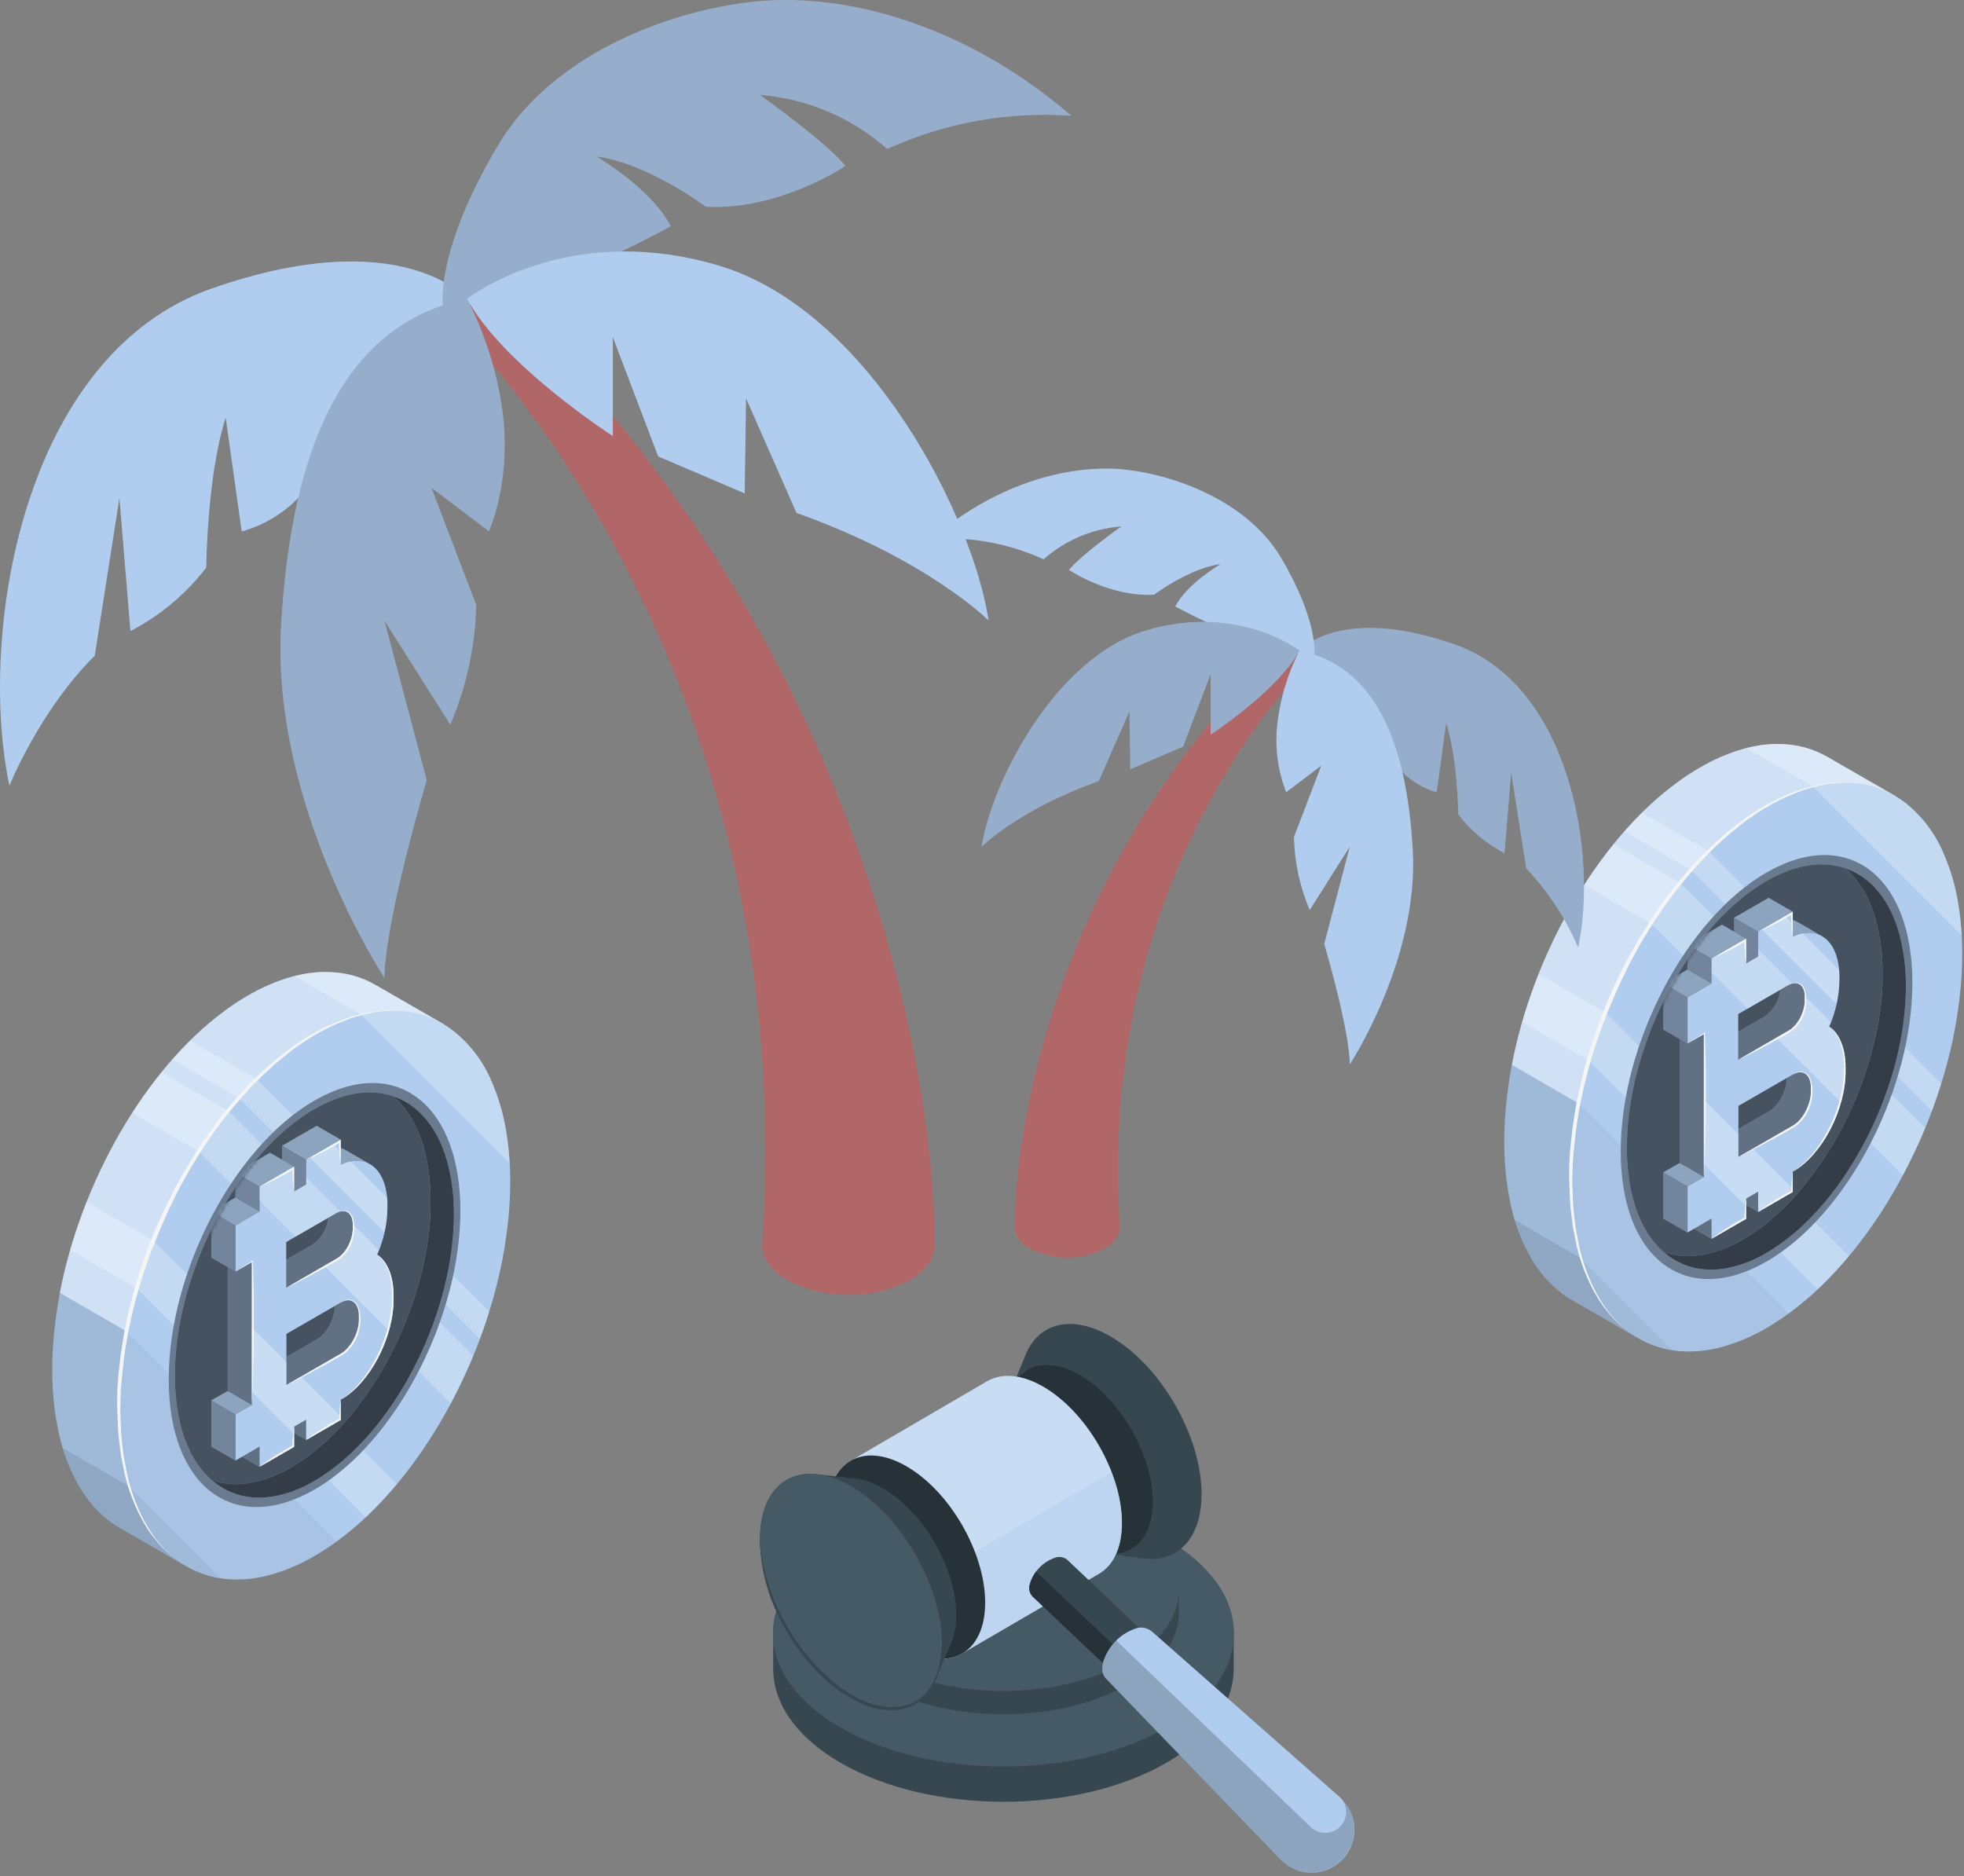 <svg width="491" height="469" viewBox="0 0 491 469" fill="none" xmlns="http://www.w3.org/2000/svg">
<rect x="0" y="0" width="491" height="469" fill="#808080" stroke="none"/>
<path d="M470.391 206.502L473.941 199.082L457.031 189.322C455.194 188.247 453.224 187.42 451.171 186.862C450.461 186.672 449.731 186.512 449.001 186.382C445.368 185.786 441.655 185.888 438.061 186.682C436.725 186.959 435.406 187.313 434.111 187.742C432.724 188.193 431.362 188.717 430.031 189.312C428.235 190.1 426.489 190.994 424.801 191.992C422.92 193.09 421.098 194.285 419.341 195.572C418.007 196.565 416.674 197.615 415.341 198.722C396.041 215.012 380.861 244.072 377.011 272.012C376.744 273.912 376.534 275.805 376.381 277.692C376.151 280.392 376.041 283.072 376.051 285.692C376.051 287.862 376.141 289.962 376.311 291.982C376.451 293.732 376.651 295.432 376.901 297.072C377.151 298.712 377.461 300.272 377.811 301.792C378.748 305.984 380.27 310.023 382.331 313.792C382.741 314.542 383.181 315.262 383.631 315.952C385.47 318.816 387.798 321.335 390.511 323.392C391.324 323.991 392.172 324.542 393.051 325.042L409.111 334.302L412.361 327.512C413.231 327.322 414.101 327.102 414.981 326.832C418.556 325.728 421.99 324.207 425.211 322.302C427.283 321.08 429.286 319.745 431.211 318.302C433.799 316.36 436.264 314.26 438.591 312.012C454.701 296.512 467.381 272.262 472.021 248.122C472.714 244.58 473.224 241.005 473.551 237.412C473.811 234.412 473.951 231.512 473.941 228.612C473.952 224.431 473.617 220.257 472.941 216.132C472.385 212.851 471.532 209.627 470.391 206.502Z" fill="#B0CDEF"/>
<path opacity="0.25" d="M380.551 255.481L413.451 274.481L417.611 262.481L384.671 243.481C383.111 247.401 381.721 251.421 380.551 255.481Z" fill="white"/>
<path opacity="0.25" d="M457.031 189.322C455.194 188.247 453.224 187.42 451.171 186.862C450.461 186.672 449.731 186.512 449.001 186.382C445.368 185.786 441.655 185.888 438.061 186.682C437.581 186.782 437.061 186.902 436.611 187.032L470.421 206.552C470.417 206.525 470.417 206.498 470.421 206.472L473.971 199.052L457.031 189.322Z" fill="white"/>
<path opacity="0.25" d="M455.011 236.172L459.171 231.172L410.511 203.172C409.011 204.665 407.541 206.229 406.101 207.862L455.011 236.172Z" fill="white"/>
<path opacity="0.25" d="M396.061 221.242L438.391 245.682L442.901 233.892L403.391 211.072C400.764 214.326 398.317 217.721 396.061 221.242Z" fill="white"/>
<path opacity="0.4" d="M457.031 189.322C455.194 188.247 453.224 187.42 451.171 186.862C450.461 186.672 449.731 186.512 449.001 186.382C445.368 185.786 441.655 185.888 438.061 186.682C436.725 186.959 435.406 187.313 434.111 187.742C432.724 188.193 431.362 188.717 430.031 189.312C428.235 190.1 426.489 190.994 424.801 191.992C422.92 193.09 421.098 194.285 419.341 195.572C418.007 196.565 416.674 197.615 415.341 198.722C397.341 213.892 382.971 240.122 377.961 266.202L445.121 305.012C458.121 289.722 468.031 268.892 472.021 248.132C472.714 244.59 473.224 241.015 473.551 237.422C473.811 234.422 473.951 231.522 473.941 228.622C473.952 224.441 473.617 220.267 472.941 216.142C472.396 212.858 471.552 209.632 470.421 206.502L473.971 199.082L457.031 189.322Z" fill="white"/>
<path opacity="0.1" d="M409.111 334.301L412.361 327.511C413.231 327.321 414.101 327.101 414.981 326.831C418.556 325.727 421.99 324.207 425.211 322.301C427.283 321.08 429.286 319.745 431.211 318.301C433.799 316.36 436.264 314.259 438.591 312.011C440.886 309.791 443.065 307.455 445.121 305.011L377.961 266.231C377.587 268.151 377.254 270.071 376.961 271.991C376.667 273.911 376.457 275.805 376.331 277.671C376.101 280.371 375.991 283.051 376.001 285.671C376.001 287.841 376.091 289.941 376.261 291.961C376.401 293.711 376.601 295.411 376.851 297.051C377.101 298.691 377.411 300.251 377.761 301.771C378.698 305.963 380.22 310.003 382.281 313.771C382.691 314.521 383.131 315.241 383.581 315.931C385.42 318.796 387.748 321.314 390.461 323.371C391.274 323.971 392.122 324.522 393.001 325.021L409.111 334.301Z" fill="black"/>
<path opacity="0.1" d="M382.331 313.772C382.741 314.522 383.181 315.242 383.631 315.932C385.47 318.796 387.798 321.315 390.511 323.372C391.324 323.971 392.172 324.522 393.051 325.022L409.111 334.282L412.361 327.492H412.491L412.731 324.712L378.721 305.012C379.602 308.054 380.813 310.992 382.331 313.772Z" fill="black"/>
<path d="M489.531 225.732C488.843 221.465 487.621 217.302 485.891 213.342C483.824 208.399 480.543 204.058 476.351 200.722C473.802 198.757 470.889 197.316 467.781 196.482C467.071 196.292 466.341 196.142 465.611 196.012C461.979 195.408 458.265 195.507 454.671 196.302C453.335 196.584 452.016 196.941 450.721 197.372C449.337 197.818 447.978 198.339 446.651 198.932C444.856 199.728 443.106 200.622 441.411 201.612C439.529 202.712 437.707 203.911 435.951 205.202C434.611 206.202 433.271 207.202 431.951 208.342C412.651 224.632 397.471 253.662 393.621 281.582C393.347 283.495 393.137 285.388 392.991 287.262C392.764 289.928 392.654 292.595 392.661 295.262C392.661 297.422 392.761 299.522 392.921 301.542C393.061 303.302 393.261 304.992 393.511 306.632C393.761 308.272 394.071 309.842 394.431 311.362C395.367 315.552 396.886 319.591 398.941 323.362C399.361 324.102 399.791 324.822 400.241 325.512C402.077 328.381 404.41 330.901 407.131 332.952C411.065 335.913 415.802 337.617 420.721 337.842C424.399 338.008 428.078 337.527 431.591 336.422C435.168 335.322 438.602 333.801 441.821 331.892C443.895 330.673 445.898 329.337 447.821 327.892C450.411 325.953 452.876 323.852 455.201 321.602C471.311 306.102 483.991 281.852 488.641 257.722C489.307 254.128 489.814 250.555 490.161 247.002C490.431 244.002 490.561 241.102 490.551 238.202C490.56 234.024 490.218 229.853 489.531 225.732Z" fill="#B0CDEF"/>
<path opacity="0.05" d="M394.591 275.792C394.221 277.722 393.891 279.652 393.591 281.582C393.291 283.512 393.111 285.382 392.961 287.262C392.734 289.928 392.624 292.595 392.631 295.262C392.631 297.422 392.731 299.522 392.891 301.542C393.031 303.302 393.231 304.992 393.481 306.632C393.731 308.272 394.041 309.842 394.401 311.362C395.338 315.552 396.856 319.591 398.911 323.362C399.331 324.102 399.761 324.822 400.211 325.512C402.047 328.381 404.38 330.9 407.101 332.952C411.043 335.918 415.791 337.623 420.721 337.841C424.399 338.008 428.078 337.527 431.591 336.422C435.168 335.322 438.602 333.801 441.821 331.892C443.631 330.832 445.401 329.651 447.161 328.371L394.591 275.792Z" fill="black"/>
<path opacity="0.05" d="M395.351 314.771C396.238 317.759 397.445 320.642 398.951 323.371C399.371 324.111 399.801 324.831 400.251 325.521C402.087 328.391 404.42 330.91 407.141 332.962C410.368 335.385 414.149 336.966 418.141 337.561L395.351 314.771Z" fill="black"/>
<path opacity="0.25" d="M401.281 253.072C399.711 257.012 398.341 261.072 397.171 265.072L454.431 322.332L455.211 321.602C457.68 319.201 460.017 316.667 462.211 314.012L401.281 253.072Z" fill="white"/>
<path opacity="0.25" d="M420.001 220.672C417.391 223.924 414.961 227.316 412.721 230.832L475.721 293.832C477.721 290.012 479.631 286.012 481.311 282.012L420.001 220.672Z" fill="white"/>
<path opacity="0.25" d="M427.151 212.751C425.641 214.251 424.151 215.831 422.711 217.471L482.971 277.731C483.811 275.481 484.601 273.211 485.321 270.911L427.151 212.751Z" fill="white"/>
<path opacity="0.25" d="M490.421 233.862C490.361 232.692 490.261 231.552 490.151 230.432C490.151 230.062 490.081 229.682 490.041 229.322C490.001 228.962 489.951 228.562 489.901 228.182C489.791 227.352 489.671 226.532 489.531 225.732C488.844 221.465 487.621 217.302 485.891 213.342C483.825 208.399 480.543 204.058 476.351 200.722C473.802 198.757 470.889 197.316 467.781 196.482C467.071 196.292 466.351 196.142 465.611 196.012C461.979 195.408 458.265 195.507 454.671 196.302C454.191 196.402 453.671 196.532 453.211 196.652L490.421 233.862Z" fill="white"/>
<path d="M478.091 245.702C478.091 271.462 463.091 301.212 444.091 313.862C443.291 314.392 442.471 314.912 441.641 315.382C421.501 327.012 405.181 314.672 405.181 287.812C405.181 260.952 421.501 229.752 441.641 218.122C442.471 217.652 443.291 217.222 444.091 216.822C463.071 207.532 478.091 219.942 478.091 245.702Z" fill="#B0CDEF"/>
<path opacity="0.4" d="M478.091 245.702C478.091 271.462 463.091 301.212 444.091 313.862C443.291 314.392 442.471 314.912 441.641 315.382C421.501 327.012 405.181 314.672 405.181 287.812C405.181 260.952 421.501 229.752 441.641 218.122C442.471 217.652 443.291 217.222 444.091 216.822C463.071 207.532 478.091 219.942 478.091 245.702Z" fill="black"/>
<path d="M476.471 246.642C476.471 247.462 476.471 248.302 476.411 249.142C475.491 273.142 461.501 300.082 443.951 311.762L443.481 312.072C442.861 312.472 442.241 312.862 441.611 313.222C438.258 315.253 434.542 316.611 430.671 317.222C422.491 318.342 415.671 314.752 411.411 307.422C408.931 303.112 407.341 297.512 406.901 290.802C406.811 289.542 406.771 288.242 406.771 286.902C406.771 285.562 406.771 284.432 406.881 283.182C407.027 280.527 407.321 277.883 407.761 275.262C410.841 256.712 420.761 237.782 433.321 226.422C435.072 224.834 436.93 223.367 438.881 222.032C439.781 221.422 440.691 220.842 441.611 220.312C442.531 219.782 443.191 219.442 443.951 219.062L444.611 218.762C449.831 216.332 454.711 215.632 459.021 216.462C466.351 217.872 472.021 223.722 474.711 233.062C475.929 237.484 476.521 242.055 476.471 246.642Z" fill="#B0CDEF"/>
<path opacity="0.7" d="M476.471 246.642C476.471 247.462 476.471 248.302 476.411 249.142C475.491 273.142 461.501 300.082 443.951 311.762L443.481 312.072C442.861 312.472 442.241 312.862 441.611 313.222C438.258 315.253 434.542 316.611 430.671 317.222C422.491 318.342 415.671 314.752 411.411 307.422C408.931 303.112 407.341 297.512 406.901 290.802C406.811 289.542 406.771 288.242 406.771 286.902C406.771 285.562 406.771 284.432 406.881 283.182C407.027 280.527 407.321 277.883 407.761 275.262C410.841 256.712 420.761 237.782 433.321 226.422C435.072 224.834 436.93 223.367 438.881 222.032C439.781 221.422 440.691 220.842 441.611 220.312C442.531 219.782 443.191 219.442 443.951 219.062L444.611 218.762C449.831 216.332 454.711 215.632 459.021 216.462C466.351 217.872 472.021 223.722 474.711 233.062C475.929 237.484 476.521 242.055 476.471 246.642Z" fill="black"/>
<path d="M470.631 245.782C470.631 244.942 470.631 244.102 470.631 243.272C470.687 238.682 470.098 234.107 468.881 229.682C467.301 224.232 464.711 219.982 461.381 217.092C460.593 216.819 459.788 216.602 458.971 216.442C454.661 215.612 449.781 216.312 444.561 218.742L443.901 219.042C443.141 219.422 442.351 219.842 441.561 220.292C440.771 220.742 439.731 221.402 438.831 222.012C436.88 223.347 435.022 224.814 433.271 226.402C420.721 237.762 410.841 256.692 407.721 275.242C407.281 277.863 406.987 280.507 406.841 283.162C406.761 284.412 406.731 285.642 406.731 286.882C406.731 288.122 406.731 289.522 406.861 290.782C407.301 297.492 408.861 303.092 411.371 307.402C412.576 309.524 414.127 311.431 415.961 313.042C418.816 314.006 421.859 314.28 424.841 313.842C428.714 313.227 432.433 311.869 435.791 309.842C436.421 309.482 437.041 309.092 437.651 308.692L438.131 308.382C455.721 296.712 469.721 269.792 470.631 245.782Z" fill="#B0CDEF"/>
<path opacity="0.6" d="M470.631 245.782C470.631 244.942 470.631 244.102 470.631 243.272C470.687 238.682 470.098 234.107 468.881 229.682C467.301 224.232 464.711 219.982 461.381 217.092C460.593 216.819 459.788 216.602 458.971 216.442C454.661 215.612 449.781 216.312 444.561 218.742L443.901 219.042C443.141 219.422 442.351 219.842 441.561 220.292C440.771 220.742 439.731 221.402 438.831 222.012C436.88 223.347 435.022 224.814 433.271 226.402C420.721 237.762 410.841 256.692 407.721 275.242C407.281 277.863 406.987 280.507 406.841 283.162C406.761 284.412 406.731 285.642 406.731 286.882C406.731 288.122 406.731 289.522 406.861 290.782C407.301 297.492 408.861 303.092 411.371 307.402C412.576 309.524 414.127 311.431 415.961 313.042C418.816 314.006 421.859 314.28 424.841 313.842C428.714 313.227 432.433 311.869 435.791 309.842C436.421 309.482 437.041 309.092 437.651 308.692L438.131 308.382C455.721 296.712 469.721 269.792 470.631 245.782Z" fill="black"/>
<path d="M465.611 196.011C462.493 195.526 459.315 195.567 456.211 196.131C454.672 196.436 453.15 196.82 451.651 197.281C451.271 197.379 450.898 197.496 450.531 197.631L449.441 198.061L447.241 198.931C444.366 200.189 441.609 201.698 439.001 203.441C437.691 204.331 436.411 205.191 435.201 206.201C433.991 207.211 432.681 208.141 431.561 209.201C430.441 210.261 429.191 211.291 428.091 212.401C426.991 213.511 425.871 214.611 424.821 215.781L421.721 219.291L418.721 223.011L415.941 226.811C415.031 228.091 414.191 229.421 413.311 230.721C411.631 233.371 409.991 236.051 408.521 238.821L407.391 240.891L406.391 243.001C405.691 244.411 404.971 245.801 404.391 247.251C403.081 250.101 401.911 253.021 400.761 255.941L399.191 260.381C398.691 261.871 398.261 263.381 397.791 264.881C397.321 266.381 396.971 267.881 396.551 269.421C396.131 270.961 395.811 272.421 395.481 274.001L394.991 276.311L394.601 278.631C394.351 280.191 394.061 281.701 393.921 283.281C393.781 284.861 393.551 286.421 393.411 287.971C393.271 289.521 393.181 291.101 393.131 292.661C393.131 293.451 393.131 294.231 393.081 295.021C393.031 295.811 393.131 296.581 393.151 297.361C393.221 298.931 393.231 300.541 393.351 302.061L393.871 306.741L394.741 311.381C395.649 315.529 397.112 319.535 399.091 323.291C399.621 324.191 400.141 325.141 400.721 326.021C401.301 326.901 401.941 327.761 402.611 328.581C403.957 330.231 405.49 331.717 407.181 333.011C405.457 331.751 403.887 330.295 402.501 328.671C401.811 327.861 401.151 327.021 400.501 326.141C399.851 325.261 399.371 324.341 398.791 323.431C396.703 319.693 395.148 315.68 394.171 311.511V311.441V311.491L393.241 306.851L392.651 302.141C392.501 300.521 392.481 298.981 392.391 297.401C392.391 296.601 392.311 295.841 392.291 295.021C392.271 294.201 392.291 293.431 392.291 292.641C392.291 291.061 392.401 289.481 392.511 287.901C392.621 286.321 392.841 284.761 393.001 283.181C393.161 281.601 393.421 280.031 393.671 278.481L394.051 276.141L394.531 273.821C394.851 272.271 395.171 270.721 395.591 269.191C396.011 267.661 396.331 266.111 396.821 264.611C397.311 263.111 397.711 261.611 398.211 260.071L399.781 255.591L401.521 251.181C402.081 249.701 402.791 248.281 403.421 246.831C404.051 245.381 404.781 243.971 405.481 242.561L406.541 240.431L407.721 238.311C409.221 235.521 410.881 232.821 412.591 230.161C413.471 228.851 414.331 227.521 415.251 226.231L418.071 222.411L421.071 218.731C422.071 217.531 423.181 216.371 424.241 215.201C425.301 214.031 426.481 212.951 427.591 211.821C428.701 210.691 429.941 209.711 431.111 208.651C432.281 207.591 433.581 206.651 434.821 205.701C436.065 204.718 437.36 203.8 438.701 202.951C441.354 201.212 444.171 199.735 447.111 198.541L449.321 197.711L450.431 197.301C450.808 197.174 451.192 197.067 451.581 196.981C453.1 196.543 454.642 196.189 456.201 195.921C459.32 195.423 462.501 195.454 465.611 196.011Z" fill="#F5F5F5"/>
<mask id="mask0_205_1002" style="mask-type:luminance" maskUnits="userSpaceOnUse" x="406" y="216" width="71" height="102">
<path d="M476.471 246.642C476.471 247.462 476.471 248.302 476.411 249.142C475.491 273.142 461.501 300.082 443.951 311.762L443.481 312.072C442.861 312.472 442.241 312.862 441.611 313.222C438.258 315.253 434.542 316.611 430.671 317.222C422.491 318.342 415.671 314.752 411.411 307.422C408.931 303.112 407.341 297.512 406.901 290.802C406.811 289.542 406.771 288.242 406.771 286.902C406.771 285.562 406.771 284.432 406.881 283.182C407.027 280.527 407.321 277.883 407.761 275.262C410.841 256.712 420.761 237.782 433.321 226.422C435.072 224.834 436.93 223.367 438.881 222.032C439.781 221.422 440.691 220.842 441.611 220.312C442.531 219.782 443.191 219.442 443.951 219.062L444.611 218.762C449.831 216.332 454.711 215.632 459.021 216.462C466.351 217.872 472.021 223.722 474.711 233.062C475.929 237.484 476.521 242.055 476.471 246.642Z" fill="white"/>
</mask>
<g mask="url(#mask0_205_1002)">
<path d="M433.521 229.442L439.541 232.932L448.191 227.932L442.171 224.452L433.521 229.442Z" fill="#B0CDEF"/>
<path opacity="0.2" d="M433.521 229.442L439.541 232.932L448.191 227.932L442.171 224.452L433.521 229.442Z" fill="black"/>
<path d="M436.531 234.662L430.511 231.182L421.851 236.172L427.881 239.662L436.531 234.662Z" fill="#B0CDEF"/>
<path opacity="0.2" d="M436.531 234.662L430.511 231.182L421.851 236.172L427.881 239.662L436.531 234.662Z" fill="black"/>
<path d="M421.851 242.382L427.881 245.862L421.851 249.352L415.821 245.862L421.851 242.382Z" fill="#B0CDEF"/>
<path opacity="0.2" d="M421.851 242.382L427.881 245.862L421.851 249.352L415.821 245.862L421.851 242.382Z" fill="black"/>
<path d="M415.821 257.392L421.851 260.882V249.352L415.821 245.862V257.392Z" fill="#B0CDEF"/>
<path opacity="0.35" d="M415.821 257.392L421.851 260.882V249.352L415.821 245.862V257.392Z" fill="black"/>
<path d="M421.851 236.172V242.382L427.881 245.862V239.662L421.851 236.172Z" fill="#B0CDEF"/>
<path opacity="0.35" d="M421.851 236.172V242.382L427.881 245.862V239.662L421.851 236.172Z" fill="black"/>
<path d="M433.521 229.441V232.921L436.531 234.661V240.871L439.541 239.131V232.931L433.521 229.441Z" fill="#B0CDEF"/>
<path opacity="0.35" d="M433.521 229.441V232.921L436.531 234.661V240.871L439.541 239.131V232.931L433.521 229.441Z" fill="black"/>
<path d="M415.821 293.102L421.851 296.592L425.951 294.222L419.931 290.742L415.821 293.102Z" fill="#B0CDEF"/>
<path opacity="0.2" d="M415.821 293.102L421.851 296.592L425.951 294.222L419.931 290.742L415.821 293.102Z" fill="black"/>
<path d="M419.931 290.742L425.951 294.222V258.512L421.851 260.882L419.931 259.772V290.742Z" fill="#B0CDEF"/>
<path opacity="0.45" d="M419.931 290.742L425.951 294.222V258.512L421.851 260.882L419.931 259.772V290.742Z" fill="black"/>
<path d="M415.821 293.102L421.851 296.592V308.132L415.821 304.642V293.102Z" fill="#B0CDEF"/>
<path opacity="0.35" d="M415.821 293.102L421.851 296.592V308.132L415.821 304.642V293.102Z" fill="black"/>
<path d="M427.881 304.642V309.712L423.491 307.182L427.881 304.642Z" fill="#B0CDEF"/>
<path opacity="0.45" d="M427.881 304.642V309.712L423.491 307.182L427.881 304.642Z" fill="black"/>
<path d="M439.541 297.912V302.982L436.531 301.242V299.652L439.541 297.912Z" fill="#B0CDEF"/>
<path opacity="0.45" d="M439.541 297.912V302.982L436.531 301.242V299.652L439.541 297.912Z" fill="black"/>
<path d="M450.991 233.302C451.347 233.24 451.709 233.206 452.071 233.202C453.204 233.162 454.328 233.421 455.331 233.952L449.481 230.562C449.072 230.327 448.639 230.136 448.191 229.992V234.202C448.723 233.947 449.275 233.737 449.841 233.572C450.114 233.491 450.391 233.424 450.671 233.372L450.991 233.302Z" fill="#B0CDEF"/>
<path opacity="0.2" d="M450.991 233.302C451.347 233.24 451.709 233.206 452.071 233.202C453.204 233.162 454.328 233.421 455.331 233.952L449.481 230.562C449.072 230.327 448.639 230.136 448.191 229.992V234.202C448.723 233.947 449.275 233.737 449.841 233.572C450.114 233.491 450.391 233.424 450.671 233.372L450.991 233.302Z" fill="black"/>
<path d="M452.721 271.902V272.902C452.721 276.152 450.721 279.902 448.301 281.342L436.161 288.342L434.591 289.242V282.242L442.291 277.802C444.691 276.402 446.671 272.682 446.711 269.462L447.241 269.152L448.301 268.532C450.721 267.152 452.721 268.662 452.721 271.902Z" fill="#B0CDEF"/>
<path opacity="0.45" d="M452.721 271.902V272.902C452.721 276.152 450.721 279.902 448.301 281.342L436.161 288.342L434.591 289.242V282.242L442.291 277.802C444.691 276.402 446.671 272.682 446.711 269.462L447.241 269.152L448.301 268.532C450.721 267.152 452.721 268.662 452.721 271.902Z" fill="black"/>
<path d="M451.201 249.202V250.102C451.201 253.002 449.431 256.382 447.201 257.642L434.551 264.942V257.942L441.171 254.122C442.265 253.347 443.18 252.346 443.853 251.187C444.526 250.027 444.941 248.736 445.071 247.402L447.201 246.172C449.431 245.012 451.201 246.292 451.201 249.202Z" fill="#B0CDEF"/>
<path opacity="0.45" d="M451.201 249.202V250.102C451.201 253.002 449.431 256.382 447.201 257.642L434.551 264.942V257.942L441.171 254.122C442.265 253.347 443.18 252.346 443.853 251.187C444.526 250.027 444.941 248.736 445.071 247.402L447.201 246.172C449.431 245.012 451.201 246.292 451.201 249.202Z" fill="black"/>
<path d="M457.311 256.652C458.917 253.012 459.78 249.089 459.851 245.112V244.202C459.851 235.432 454.741 231.072 448.191 234.202V227.932L439.541 232.932V239.132L436.541 240.872V234.662L427.891 239.662V245.862L421.891 249.352V260.882L425.991 258.512V294.222L421.891 296.592V308.122L427.891 304.642V309.712L436.541 304.712V299.642L439.541 297.902V303.012L448.191 298.012V292.912L448.321 292.842C455.521 288.682 461.391 277.482 461.391 267.842V266.842C461.391 262.172 459.901 258.442 457.311 256.652ZM451.201 249.202V250.102C451.201 253.002 449.431 256.392 447.201 257.642L434.551 264.952V253.522L436.121 252.612L447.201 246.212C449.431 245.012 451.201 246.302 451.201 249.202ZM434.601 276.482L447.251 269.182L448.321 268.562C450.751 267.152 452.741 268.652 452.741 271.902V272.902C452.741 276.152 450.741 279.902 448.321 281.352L436.171 288.352L434.601 289.262V276.482Z" fill="#B0CDEF"/>
<path opacity="0.3" d="M448.191 234.202V230.932L446.291 229.032L440.481 232.392L459.141 251.012C459.597 249.064 459.835 247.072 459.851 245.072V244.162C459.851 243.582 459.851 243.022 459.781 242.482L450.631 233.332C449.785 233.52 448.965 233.812 448.191 234.202Z" fill="white"/>
<path opacity="0.3" d="M451.191 249.012C451.191 249.072 451.191 249.142 451.191 249.212V250.112C451.191 253.012 449.421 256.402 447.191 257.652L444.081 259.452L460.201 275.572C460.923 273.071 461.303 270.484 461.331 267.882V266.882C461.331 262.142 459.841 258.412 457.251 256.622C457.401 256.262 457.541 255.892 457.691 255.522L451.191 249.012Z" fill="white"/>
<path opacity="0.3" d="M438.211 287.152L436.171 288.322L434.601 289.232V283.542L425.951 274.892V291.002L436.531 301.582V299.652L439.541 297.912V302.982L448.191 297.982V297.132L438.211 287.152Z" fill="white"/>
<path opacity="0.25" d="M436.891 252.192L447.251 246.192C447.505 246.049 447.773 245.932 448.051 245.842L439.541 237.332V239.112L436.541 240.852V234.642L427.891 239.642V243.162L436.891 252.192Z" fill="white"/>
<path d="M425.951 258.512V294.222C426.051 292.732 426.101 291.222 426.171 289.762C426.241 288.302 426.261 286.762 426.311 285.292C426.401 282.292 426.441 279.342 426.451 276.372C426.461 273.402 426.451 270.372 426.451 267.442C426.451 265.952 426.401 264.442 426.361 262.982L426.231 258.512V258.092L425.891 258.312C424.561 259.172 423.221 260.002 421.891 260.882L425.951 258.512Z" fill="#F5F5F5"/>
<path d="M430.191 238.662C430.941 238.312 431.691 237.932 432.431 237.552C433.171 237.172 433.901 236.762 434.621 236.352C435.111 236.082 435.621 235.792 436.081 235.502C436.081 236.262 436.141 237.012 436.191 237.772C436.191 238.282 436.271 238.772 436.331 239.322C436.391 239.872 436.441 240.322 436.531 240.872V234.662L427.881 239.662C428.271 239.512 428.661 239.342 429.041 239.172C429.421 239.002 429.811 238.842 430.191 238.662Z" fill="#F5F5F5"/>
<path d="M441.851 231.932C442.601 231.572 443.351 231.202 444.091 230.812C445.331 230.172 446.541 229.472 447.741 228.762C447.741 229.532 447.791 230.302 447.851 231.072C447.851 231.592 447.931 232.072 447.991 232.632C448.051 233.192 448.101 233.632 448.191 234.202V227.932L439.541 232.932C439.931 232.782 440.321 232.612 440.701 232.442C441.081 232.272 441.471 232.112 441.851 231.932Z" fill="#F5F5F5"/>
<path d="M451.201 249.201V250.101C451.201 253.001 449.431 256.391 447.201 257.641L434.571 264.941L435.771 264.371C436.511 263.991 437.601 263.481 438.871 262.801C440.141 262.121 441.631 261.351 443.211 260.481L445.631 259.131L446.871 258.421L447.491 258.071C447.717 257.935 447.934 257.785 448.141 257.621C448.942 256.983 449.619 256.203 450.141 255.321C450.632 254.489 451.008 253.594 451.261 252.661C451.503 251.79 451.607 250.885 451.571 249.981C451.589 249.174 451.488 248.369 451.271 247.591C451.082 246.898 450.64 246.302 450.031 245.921C449.561 245.645 449.004 245.556 448.471 245.671C448.144 245.742 447.83 245.864 447.541 246.031L447.251 246.211C449.441 245.011 451.201 246.311 451.201 249.201Z" fill="#F5F5F5"/>
<path d="M453.111 272.642C453.122 271.75 452.99 270.862 452.721 270.012C452.498 269.26 452.002 268.618 451.331 268.212C450.813 267.915 450.202 267.826 449.621 267.962C449.269 268.04 448.932 268.171 448.621 268.352L448.291 268.552H448.371C450.771 267.212 452.721 268.702 452.721 271.922V272.922C452.721 276.172 450.721 279.922 448.301 281.372L436.151 288.372L434.601 289.272L435.891 288.642C436.711 288.212 437.891 287.642 439.301 286.882C440.711 286.122 442.301 285.282 444.071 284.322L446.731 282.832C447.688 282.328 448.61 281.76 449.491 281.132C451.101 279.661 452.242 277.748 452.771 275.632C453.033 274.658 453.148 273.65 453.111 272.642Z" fill="#F5F5F5"/>
<path d="M461.391 267.872V266.872C461.391 262.132 459.901 258.402 457.311 256.612L457.661 256.922C457.986 257.232 458.287 257.566 458.561 257.922C459.495 259.161 460.153 260.587 460.491 262.102C460.74 263.105 460.891 264.13 460.941 265.162C461 266.321 461 267.483 460.941 268.642C460.925 269.251 460.875 269.858 460.791 270.462C460.721 271.072 460.641 271.692 460.521 272.312C460.401 272.932 460.291 273.562 460.131 274.182C459.971 274.802 459.821 275.422 459.621 276.032C459.421 276.642 459.251 277.262 459.031 277.862C458.811 278.462 458.591 279.062 458.341 279.642C458.091 280.222 457.841 280.802 457.571 281.362C457.316 281.926 457.033 282.477 456.721 283.012C456.441 283.552 456.151 284.062 455.841 284.562C455.531 285.062 455.261 285.562 454.941 286.002C454.364 286.867 453.743 287.701 453.081 288.502C452.441 289.232 451.861 289.902 451.281 290.442C450.801 290.92 450.297 291.374 449.771 291.802C448.861 292.492 448.331 292.872 448.331 292.872C455.521 288.682 461.391 277.482 461.391 267.872Z" fill="#F5F5F5"/>
<path d="M431.981 306.822C430.555 307.698 429.185 308.663 427.881 309.712L436.531 304.712V299.642C436.281 301.227 436.131 302.827 436.081 304.432C434.681 305.178 433.314 305.975 431.981 306.822Z" fill="#F5F5F5"/>
<path d="M448.191 292.912C447.961 294.522 447.861 296.122 447.781 297.722C446.361 298.442 444.981 299.232 443.631 300.072C442.202 300.946 440.835 301.918 439.541 302.982L448.191 297.982V292.912Z" fill="#F5F5F5"/>
</g>
<path d="M291.6 384.846C269.1 371.846 232.6 371.846 210.12 384.846C198.87 391.336 193.28 399.846 193.3 408.366C193.3 410.996 193.3 414.546 193.3 417.176C193.3 425.686 198.87 434.176 210.12 440.696C232.62 453.696 269.12 453.696 291.6 440.696C302.86 434.196 308.44 425.696 308.42 417.176V408.366C308.48 399.846 302.86 391.336 291.6 384.846Z" fill="#37474F"/>
<path d="M250.86 441.636C282.683 441.636 308.48 426.741 308.48 408.366C308.48 389.992 282.683 375.096 250.86 375.096C219.037 375.096 193.24 389.992 193.24 408.366C193.24 426.741 219.037 441.636 250.86 441.636Z" fill="#455A64"/>
<path d="M281.91 379.456C264.76 369.556 236.96 369.556 219.82 379.456C211.24 384.406 206.98 390.896 207 397.376V403.216C207 409.706 211.24 416.216 219.82 421.146C236.96 431.046 264.76 431.046 281.91 421.146C290.48 416.146 294.74 409.706 294.73 403.216C294.73 401.216 294.73 399.386 294.73 397.376C294.74 390.896 290.48 384.406 281.91 379.456Z" fill="#37474F"/>
<path d="M250.86 422.726C275.111 422.726 294.77 411.377 294.77 397.376C294.77 383.376 275.111 372.026 250.86 372.026C226.609 372.026 206.95 383.376 206.95 397.376C206.95 411.377 226.609 422.726 250.86 422.726Z" fill="#455A64"/>
<path d="M277.63 334.106C267.93 328.506 259.63 330.736 256.39 338.716C255.76 340.246 253.39 346.066 252.78 347.496C251.956 349.664 251.556 351.969 251.6 354.286C251.6 365.956 259.8 380.146 269.9 385.976C271.891 387.178 274.094 387.985 276.39 388.356L285.73 389.606C294.3 390.796 300.39 384.736 300.39 373.516C300.39 359.006 290.2 341.366 277.63 334.106Z" fill="#37474F"/>
<path d="M269.9 343.716C259.8 337.886 251.6 342.616 251.6 354.286C251.6 365.956 259.8 380.146 269.9 385.976C280 391.806 288.2 387.076 288.2 375.416C288.2 363.756 280.01 349.556 269.9 343.716Z" fill="#263238"/>
<path d="M246.88 345.257C250.44 343.257 255.33 343.517 260.75 346.637C271.62 352.917 280.48 368.167 280.48 380.737C280.48 387.017 278.27 391.407 274.71 393.457L240.48 413.397C236.92 415.467 232.01 415.177 226.57 412.037C215.7 405.767 206.89 390.497 206.89 377.937C206.89 371.667 209.1 367.267 212.66 365.217C213.88 364.537 245.68 345.947 246.88 345.257Z" fill="#B0CDEF"/>
<path opacity="0.3" d="M246.88 345.257C250.44 343.257 255.33 343.517 260.75 346.637C271.62 352.917 280.48 368.167 280.48 380.737C280.48 387.017 278.27 391.407 274.71 393.457L240.48 413.397C236.92 415.467 232.01 415.177 226.57 412.037C215.7 405.767 206.89 390.497 206.89 377.937C206.89 371.667 209.1 367.267 212.66 365.217C213.88 364.537 245.68 345.947 246.88 345.257Z" fill="white"/>
<path opacity="0.45" d="M216.91 403.476L277.91 368.066C279.525 372.1 280.396 376.392 280.48 380.736C280.48 387.016 278.27 391.406 274.71 393.456L240.48 413.396C236.92 415.466 232.01 415.176 226.57 412.036C222.858 409.792 219.585 406.891 216.91 403.476Z" fill="#B0CDEF"/>
<path d="M226.6 366.566C215.73 360.286 206.92 365.376 206.92 377.926C206.92 390.476 215.73 405.756 226.6 412.026C237.47 418.296 246.29 413.216 246.29 400.666C246.29 388.116 237.48 372.836 226.6 366.566Z" fill="#263238"/>
<path d="M239.06 403.777C239.06 392.117 230.87 377.927 220.76 372.087C218.649 370.802 216.291 369.974 213.84 369.657C213.76 369.657 206.06 368.777 204.4 368.577C195.97 367.577 190 373.577 190 384.707C190 399.217 200.19 416.857 212.76 424.117C222.33 429.647 230.52 427.537 233.88 419.807C234.56 418.237 237.11 412.347 237.73 410.937C238.664 408.668 239.117 406.23 239.06 403.777Z" fill="#37474F"/>
<path d="M212.76 371.566C200.19 364.306 190 370.196 190 384.706C190 399.216 200.19 416.856 212.76 424.116C225.33 431.376 235.48 425.486 235.48 410.976C235.48 396.466 225.32 378.816 212.76 371.566Z" fill="#455A64"/>
<path d="M190 384.707C190.059 391.524 191.695 398.236 194.78 404.317C197.751 410.474 201.915 415.98 207.03 420.517C209.611 422.774 212.525 424.619 215.67 425.987C216.455 426.338 217.268 426.626 218.1 426.847L219.35 427.187C219.77 427.277 220.2 427.327 220.63 427.397C222.345 427.669 224.095 427.614 225.79 427.237C227.484 426.817 229.067 426.036 230.43 424.947C230.75 424.667 231.05 424.347 231.36 424.047L231.82 423.587L232.2 423.067L232.97 422.067L233.57 420.937C235.028 417.842 235.695 414.433 235.51 411.017L235.33 413.547L234.93 416.037C234.69 416.847 234.51 417.667 234.23 418.457L233.75 419.617C233.677 419.811 233.593 420.001 233.5 420.187L233.19 420.727L232.58 421.817L231.81 422.817L231.43 423.307L230.98 423.737C230.68 424.017 230.39 424.317 230.08 424.577C228.759 425.551 227.245 426.233 225.64 426.577C222.361 427.117 218.994 426.657 215.98 425.257C212.927 423.895 210.101 422.074 207.6 419.857C202.554 415.411 198.409 410.037 195.39 404.027C193.844 401.037 192.598 397.902 191.67 394.667C190.694 391.431 190.133 388.084 190 384.707Z" fill="#37474F"/>
<path d="M257.48 395.956C257.923 394.469 258.711 393.107 259.78 391.981C260.848 390.855 262.168 389.997 263.63 389.476C264.143 389.266 264.702 389.194 265.251 389.267C265.801 389.341 266.321 389.558 266.76 389.896L284.71 406.896C285.074 407.315 285.321 407.822 285.424 408.367C285.528 408.911 285.485 409.474 285.3 409.996C284.859 411.486 284.072 412.851 283.003 413.979C281.934 415.106 280.614 415.966 279.15 416.486C278.635 416.699 278.072 416.771 277.52 416.693C276.968 416.616 276.447 416.393 276.01 416.046L258.07 399.046C257.707 398.63 257.461 398.124 257.357 397.581C257.253 397.038 257.296 396.478 257.48 395.956Z" fill="#37474F"/>
<path d="M258.11 399.086C257.736 398.668 257.482 398.156 257.375 397.605C257.268 397.054 257.311 396.485 257.5 395.956C257.798 394.84 258.319 393.796 259.03 392.886L282.16 414.826C281.286 415.586 280.264 416.157 279.16 416.506C278.645 416.719 278.082 416.791 277.53 416.713C276.978 416.636 276.457 416.413 276.02 416.066L258.08 399.066L258.11 399.086Z" fill="#263238"/>
<path d="M335.01 449.336L287.79 407.706H287.74C287.174 407.283 286.509 407.013 285.808 406.922C285.108 406.831 284.395 406.922 283.74 407.186C281.837 407.866 280.121 408.984 278.731 410.451C277.342 411.917 276.317 413.69 275.74 415.626C275.31 417.426 275.64 418.846 276.53 419.686L320.31 465.076C321.332 466.084 322.545 466.877 323.878 467.409C325.21 467.941 326.636 468.201 328.071 468.174C329.506 468.147 330.921 467.833 332.232 467.25C333.544 466.668 334.726 465.829 335.708 464.783C336.691 463.737 337.454 462.505 337.954 461.16C338.453 459.814 338.678 458.383 338.616 456.949C338.554 455.515 338.205 454.108 337.591 452.811C336.977 451.514 336.11 450.353 335.04 449.396L335.01 449.336Z" fill="#B0CDEF"/>
<path opacity="0.2" d="M335.19 449.496C335.937 450.327 336.398 451.374 336.506 452.486C336.615 453.597 336.364 454.714 335.792 455.673C335.22 456.632 334.356 457.383 333.326 457.815C332.296 458.248 331.155 458.339 330.07 458.076C329.257 457.875 328.503 457.484 327.87 456.936L279.02 410.086C277.435 411.587 276.285 413.487 275.69 415.586C275.26 417.386 275.59 418.806 276.48 419.646L320.26 465.036C321.631 466.386 323.341 467.339 325.21 467.796C327.52 468.372 329.956 468.166 332.137 467.211C334.318 466.255 336.121 464.604 337.264 462.515C338.406 460.426 338.825 458.017 338.453 455.666C338.081 453.314 336.941 451.151 335.21 449.516L335.19 449.496Z" fill="black"/>
<path d="M253.675 306.778C253.675 279.563 265.604 211.659 323.407 158.68L330.302 162.656C330.302 162.656 273.739 213.232 279.953 306.793C279.953 308.729 278.668 310.679 276.097 312.161C273.244 313.684 270.048 314.449 266.814 314.383C263.576 314.445 260.375 313.68 257.515 312.161C254.945 310.679 253.675 308.804 253.675 306.778Z" fill="#B16668"/>
<path d="M324.874 162.656C324.874 162.656 334.883 150.984 363.762 161.144C392.641 171.305 399.445 213.837 394.546 236.895C391.43 229.572 387.031 222.864 381.558 217.088L377.793 193.062L376.115 213.293C371.605 210.954 367.662 207.657 364.563 203.631C364.563 203.631 364.457 189.706 361.539 180.785L359.181 198.052C355.928 197.154 352.97 195.412 350.608 193.002C346.178 188.768 332.237 177.988 324.874 162.656Z" fill="#B0CDEF"/>
<path opacity="0.15" d="M324.874 162.656C324.874 162.656 334.883 150.984 363.762 161.144C392.641 171.305 399.445 213.837 394.546 236.895C391.43 229.572 387.031 222.864 381.558 217.088L377.793 193.062L376.115 213.293C371.605 210.954 367.662 207.657 364.563 203.631C364.563 203.631 364.457 189.706 361.539 180.785L359.181 198.052C355.928 197.154 352.97 195.412 350.608 193.002C346.178 188.768 332.237 177.988 324.874 162.656Z" fill="black"/>
<path d="M328.563 163.654C328.563 163.654 329.773 155.626 320.353 139.584C310.933 123.541 289.191 117.327 277.262 117.146C265.332 116.964 248.64 121.168 232.809 134.775C242.449 134.069 252.112 135.806 260.902 139.825C266.314 135.048 273.134 132.161 280.331 131.6C280.331 131.6 269.974 138.979 267.252 142.487C267.252 142.487 277.292 149.275 288.496 148.686C288.496 148.686 297.356 142.033 305.127 141.035C305.127 141.035 296.675 145.964 293.818 151.619C293.848 151.558 316.482 164.244 328.563 163.654Z" fill="#B0CDEF"/>
<path d="M324.874 162.656C324.874 162.656 309.633 150.726 286.515 157.606C263.397 164.485 247.657 196.373 245.434 211.659C245.434 211.659 254.703 202.376 274.676 195.285L282.372 177.836L282.584 192.306L295.753 186.666L302.663 168.522V183.642C302.663 183.642 319.431 172.726 324.874 162.656Z" fill="#B0CDEF"/>
<path opacity="0.15" d="M324.874 162.656C324.874 162.656 309.633 150.726 286.515 157.606C263.397 164.485 247.657 196.373 245.434 211.659C245.434 211.659 254.703 202.376 274.676 195.285L282.372 177.836L282.584 192.306L295.753 186.666L302.663 168.522V183.642C302.663 183.642 319.431 172.726 324.874 162.656Z" fill="black"/>
<path d="M324.874 162.656C321.88 168.478 319.989 174.804 319.295 181.314C318.693 186.993 319.466 192.733 321.547 198.051L330.302 191.429L323.483 209.285C323.625 215.559 324.965 221.748 327.429 227.52L337.454 211.659L331.058 235.987C331.058 235.987 337.287 256.928 337.454 266.09C337.454 266.09 354.751 239.842 353.193 212.46C351.636 185.078 343.607 166.496 324.874 162.656Z" fill="#B0CDEF"/>
<path d="M233.686 311.239C233.686 266.514 214.031 155.127 119.229 68.173L107.905 74.705C107.905 74.705 200.74 157.712 190.549 311.254C190.549 314.444 192.666 317.619 196.87 320.054C201.551 322.548 206.792 323.802 212.095 323.698C217.414 323.812 222.672 322.557 227.366 320.054C231.524 317.619 233.686 314.429 233.686 311.239Z" fill="#B16668"/>
<path d="M116.765 74.704C116.765 74.704 100.345 55.547 52.944 72.118C5.544 88.69 -5.615 158.589 2.353 196.433C2.353 196.433 9.913 177.579 23.687 163.926L29.856 124.508L32.608 157.772C40.012 153.929 46.484 148.51 51.568 141.896C51.568 141.896 51.734 119.05 56.422 104.414L60.428 132.87C65.762 131.383 70.611 128.521 74.49 124.569C81.793 117.553 104.699 99.878 116.765 74.704Z" fill="#B0CDEF"/>
<path d="M110.702 76.352C110.702 76.352 108.736 63.183 124.189 36.844C139.853 10.188 175.324 0.36 194.904 0.012C214.484 -0.335 241.881 6.62 267.857 28.952C252.059 27.814 236.228 30.663 221.817 37.237C212.941 29.392 201.754 24.648 189.945 23.72C189.945 23.72 206.985 35.816 211.324 41.501C211.324 41.501 194.859 52.66 176.473 51.692C176.473 51.692 161.928 40.76 149.121 39.127C149.121 39.127 162.986 47.216 167.673 56.575C167.673 56.575 130.554 77.32 110.702 76.352Z" fill="#B0CDEF"/>
<path opacity="0.15" d="M110.702 76.352C110.702 76.352 108.736 63.183 124.189 36.844C139.853 10.188 175.324 0.36 194.904 0.012C214.484 -0.335 241.881 6.62 267.857 28.952C252.059 27.814 236.228 30.663 221.817 37.237C212.941 29.392 201.754 24.648 189.945 23.72C189.945 23.72 206.985 35.816 211.324 41.501C211.324 41.501 194.859 52.66 176.473 51.692C176.473 51.692 161.928 40.76 149.121 39.127C149.121 39.127 162.986 47.216 167.673 56.575C167.673 56.575 130.554 77.32 110.702 76.352Z" fill="black"/>
<path d="M116.765 74.704C116.765 74.704 141.773 55.048 179.724 66.403C217.674 77.758 243.484 130.042 247.143 155.126C247.143 155.126 231.932 139.885 199.138 128.243L186.512 99.606L186.18 123.359L164.543 114.106L153.204 84.29V109.011C153.204 109.011 125.701 91.305 116.765 74.704Z" fill="#B0CDEF"/>
<path d="M116.765 74.704C121.677 84.259 124.783 94.639 125.927 105.322C127.349 121.817 122.223 132.81 122.223 132.81L107.844 121.923L119.048 151.241C118.815 161.531 116.619 171.682 112.577 181.148L96.096 155.126L106.68 195.058C106.68 195.058 96.398 229.41 96.096 244.454C96.096 244.454 67.716 201.378 70.271 156.457C72.827 111.536 86.026 81.009 116.765 74.704Z" fill="#B0CDEF"/>
<path opacity="0.15" d="M116.765 74.704C121.677 84.259 124.783 94.639 125.927 105.322C127.349 121.817 122.223 132.81 122.223 132.81L107.844 121.923L119.048 151.241C118.815 161.531 116.619 171.682 112.577 181.148L96.096 155.126L106.68 195.058C106.68 195.058 96.398 229.41 96.096 244.454C96.096 244.454 67.716 201.378 70.271 156.457C72.827 111.536 86.026 81.009 116.765 74.704Z" fill="black"/>
<path d="M107.391 263.502L110.941 256.082L94.031 246.322C92.194 245.247 90.224 244.42 88.171 243.862C87.461 243.672 86.731 243.512 86.001 243.382C82.368 242.786 78.655 242.888 75.061 243.682C73.725 243.959 72.406 244.313 71.111 244.742C69.724 245.193 68.362 245.717 67.031 246.312C65.235 247.1 63.489 247.994 61.801 248.992C59.92 250.09 58.098 251.285 56.341 252.572C55.007 253.565 53.674 254.615 52.341 255.722C33.041 272.012 17.861 301.072 14.011 329.012C13.744 330.912 13.534 332.805 13.381 334.692C13.151 337.392 13.041 340.072 13.051 342.692C13.051 344.862 13.141 346.962 13.311 348.982C13.451 350.732 13.651 352.432 13.901 354.072C14.151 355.712 14.461 357.272 14.811 358.792C15.748 362.984 17.27 367.023 19.331 370.792C19.741 371.542 20.181 372.262 20.631 372.952C22.47 375.816 24.798 378.335 27.511 380.392C28.324 380.991 29.172 381.542 30.051 382.042L46.111 391.302L49.361 384.512C50.231 384.322 51.101 384.102 51.981 383.832C55.556 382.728 58.99 381.207 62.211 379.302C64.283 378.08 66.286 376.745 68.211 375.302C70.799 373.36 73.264 371.26 75.591 369.012C91.701 353.512 104.381 329.262 109.021 305.122C109.714 301.58 110.224 298.005 110.551 294.412C110.811 291.412 110.951 288.512 110.941 285.612C110.952 281.431 110.617 277.257 109.941 273.132C109.385 269.851 108.532 266.627 107.391 263.502Z" fill="#B0CDEF"/>
<path opacity="0.25" d="M17.551 312.481L50.451 331.481L54.611 319.481L21.671 300.481C20.111 304.401 18.721 308.421 17.551 312.481Z" fill="white"/>
<path opacity="0.25" d="M94.031 246.322C92.194 245.247 90.224 244.42 88.171 243.862C87.461 243.672 86.731 243.512 86.001 243.382C82.368 242.786 78.655 242.888 75.061 243.682C74.581 243.782 74.061 243.902 73.611 244.032L107.421 263.552C107.417 263.525 107.417 263.498 107.421 263.472L110.971 256.052L94.031 246.322Z" fill="white"/>
<path opacity="0.25" d="M92.011 293.172L96.171 288.172L47.511 260.172C46.011 261.665 44.541 263.229 43.101 264.862L92.011 293.172Z" fill="white"/>
<path opacity="0.25" d="M33.061 278.242L75.391 302.682L79.901 290.892L40.391 268.072C37.764 271.326 35.318 274.721 33.061 278.242Z" fill="white"/>
<path opacity="0.4" d="M94.031 246.322C92.194 245.247 90.224 244.42 88.171 243.862C87.461 243.672 86.731 243.512 86.001 243.382C82.368 242.786 78.655 242.888 75.061 243.682C73.725 243.959 72.406 244.313 71.111 244.742C69.724 245.193 68.362 245.717 67.031 246.312C65.235 247.1 63.489 247.994 61.801 248.992C59.92 250.09 58.098 251.285 56.341 252.572C55.007 253.565 53.674 254.615 52.341 255.722C34.341 270.892 19.971 297.122 14.961 323.202L82.121 362.012C95.121 346.722 105.031 325.892 109.021 305.132C109.714 301.59 110.224 298.015 110.551 294.422C110.811 291.422 110.951 288.522 110.941 285.622C110.952 281.441 110.617 277.267 109.941 273.142C109.396 269.858 108.552 266.632 107.421 263.502L110.971 256.082L94.031 246.322Z" fill="white"/>
<path opacity="0.1" d="M46.111 391.301L49.361 384.511C50.231 384.321 51.101 384.101 51.981 383.831C55.556 382.727 58.99 381.207 62.211 379.301C64.283 378.08 66.286 376.745 68.211 375.301C70.799 373.36 73.264 371.259 75.591 369.011C77.886 366.791 80.065 364.455 82.121 362.011L14.961 323.231C14.587 325.151 14.254 327.071 13.961 328.991C13.667 330.911 13.457 332.805 13.331 334.671C13.101 337.371 12.991 340.051 13.001 342.671C13.001 344.841 13.091 346.941 13.261 348.961C13.401 350.711 13.601 352.411 13.851 354.051C14.101 355.691 14.411 357.251 14.761 358.771C15.698 362.963 17.22 367.003 19.281 370.771C19.691 371.521 20.131 372.241 20.581 372.931C22.419 375.796 24.748 378.314 27.461 380.371C28.274 380.971 29.122 381.522 30.001 382.021L46.111 391.301Z" fill="black"/>
<path opacity="0.1" d="M19.331 370.772C19.741 371.522 20.181 372.242 20.631 372.932C22.47 375.796 24.798 378.315 27.511 380.372C28.324 380.971 29.172 381.522 30.051 382.022L46.111 391.282L49.361 384.492H49.491L49.731 381.712L15.721 362.012C16.602 365.054 17.813 367.992 19.331 370.772Z" fill="black"/>
<path d="M126.531 282.732C125.844 278.465 124.621 274.302 122.891 270.342C120.825 265.399 117.543 261.058 113.351 257.722C110.802 255.757 107.889 254.316 104.781 253.482C104.071 253.292 103.341 253.142 102.611 253.012C98.979 252.408 95.265 252.507 91.671 253.302C90.335 253.584 89.016 253.941 87.721 254.372C86.337 254.818 84.978 255.339 83.651 255.932C81.856 256.728 80.106 257.622 78.411 258.612C76.529 259.712 74.707 260.911 72.951 262.202C71.611 263.202 70.271 264.202 68.951 265.342C49.651 281.632 34.471 310.662 30.621 338.582C30.347 340.495 30.137 342.388 29.991 344.262C29.764 346.928 29.654 349.595 29.661 352.262C29.661 354.422 29.761 356.522 29.921 358.542C30.061 360.302 30.261 361.992 30.511 363.632C30.761 365.272 31.071 366.842 31.431 368.362C32.367 372.552 33.886 376.591 35.941 380.362C36.361 381.102 36.791 381.822 37.241 382.512C39.077 385.381 41.41 387.901 44.131 389.952C48.065 392.913 52.802 394.617 57.721 394.842C61.399 395.008 65.078 394.527 68.591 393.422C72.168 392.322 75.602 390.801 78.821 388.892C80.895 387.673 82.898 386.337 84.821 384.892C87.411 382.953 89.876 380.852 92.201 378.602C108.311 363.102 120.991 338.852 125.641 314.722C126.307 311.128 126.814 307.555 127.161 304.002C127.431 301.002 127.561 298.102 127.551 295.202C127.56 291.024 127.218 286.853 126.531 282.732Z" fill="#B0CDEF"/>
<path opacity="0.05" d="M31.591 332.792C31.221 334.722 30.891 336.652 30.591 338.582C30.291 340.512 30.111 342.382 29.961 344.262C29.734 346.928 29.624 349.595 29.631 352.262C29.631 354.422 29.731 356.522 29.891 358.542C30.031 360.302 30.231 361.992 30.481 363.632C30.731 365.272 31.041 366.842 31.401 368.362C32.337 372.552 33.855 376.591 35.911 380.362C36.331 381.102 36.761 381.822 37.211 382.512C39.047 385.381 41.38 387.9 44.101 389.952C48.043 392.918 52.791 394.623 57.721 394.841C61.399 395.008 65.078 394.527 68.591 393.422C72.168 392.322 75.602 390.801 78.821 388.892C80.631 387.832 82.401 386.651 84.161 385.371L31.591 332.792Z" fill="black"/>
<path opacity="0.05" d="M32.351 371.771C33.238 374.759 34.445 377.642 35.951 380.371C36.371 381.111 36.801 381.831 37.251 382.521C39.087 385.391 41.42 387.91 44.141 389.962C47.368 392.385 51.149 393.966 55.141 394.561L32.351 371.771Z" fill="black"/>
<path opacity="0.25" d="M38.281 310.072C36.711 314.012 35.341 318.072 34.171 322.072L91.431 379.332L92.211 378.602C94.68 376.201 97.017 373.667 99.211 371.012L38.281 310.072Z" fill="white"/>
<path opacity="0.25" d="M57.001 277.672C54.391 280.924 51.961 284.316 49.721 287.832L112.721 350.832C114.721 347.012 116.631 343.012 118.311 339.012L57.001 277.672Z" fill="white"/>
<path opacity="0.25" d="M64.151 269.751C62.641 271.251 61.151 272.831 59.711 274.471L119.971 334.731C120.811 332.481 121.601 330.211 122.321 327.911L64.151 269.751Z" fill="white"/>
<path opacity="0.25" d="M127.421 290.862C127.361 289.692 127.261 288.552 127.151 287.432C127.151 287.062 127.081 286.682 127.041 286.322C127.001 285.962 126.951 285.562 126.901 285.182C126.791 284.352 126.671 283.532 126.531 282.732C125.844 278.465 124.621 274.302 122.891 270.342C120.825 265.399 117.543 261.058 113.351 257.722C110.802 255.757 107.889 254.316 104.781 253.482C104.071 253.292 103.351 253.142 102.611 253.012C98.979 252.408 95.265 252.507 91.671 253.302C91.191 253.402 90.671 253.532 90.211 253.652L127.421 290.862Z" fill="white"/>
<path d="M115.091 302.702C115.091 328.462 100.091 358.212 81.091 370.862C80.291 371.392 79.471 371.912 78.641 372.382C58.501 384.012 42.181 371.672 42.181 344.812C42.181 317.952 58.501 286.752 78.641 275.122C79.471 274.652 80.291 274.222 81.091 273.822C100.071 264.532 115.091 276.942 115.091 302.702Z" fill="#B0CDEF"/>
<path opacity="0.4" d="M115.091 302.702C115.091 328.462 100.091 358.212 81.091 370.862C80.291 371.392 79.471 371.912 78.641 372.382C58.501 384.012 42.181 371.672 42.181 344.812C42.181 317.952 58.501 286.752 78.641 275.122C79.471 274.652 80.291 274.222 81.091 273.822C100.071 264.532 115.091 276.942 115.091 302.702Z" fill="black"/>
<path d="M113.471 303.642C113.471 304.462 113.471 305.302 113.411 306.142C112.491 330.142 98.501 357.082 80.951 368.762L80.481 369.072C79.861 369.472 79.241 369.862 78.611 370.222C75.258 372.253 71.543 373.611 67.671 374.222C59.491 375.342 52.671 371.752 48.411 364.422C45.931 360.112 44.341 354.512 43.901 347.802C43.811 346.542 43.771 345.242 43.771 343.902C43.771 342.562 43.771 341.432 43.881 340.182C44.027 337.527 44.321 334.883 44.761 332.262C47.841 313.712 57.761 294.782 70.321 283.422C72.072 281.834 73.93 280.367 75.881 279.032C76.781 278.422 77.691 277.842 78.611 277.312C79.531 276.782 80.191 276.442 80.951 276.062L81.611 275.762C86.831 273.332 91.711 272.632 96.021 273.462C103.351 274.872 109.021 280.722 111.711 290.062C112.929 294.484 113.521 299.055 113.471 303.642Z" fill="#B0CDEF"/>
<path opacity="0.7" d="M113.471 303.642C113.471 304.462 113.471 305.302 113.411 306.142C112.491 330.142 98.501 357.082 80.951 368.762L80.481 369.072C79.861 369.472 79.241 369.862 78.611 370.222C75.258 372.253 71.543 373.611 67.671 374.222C59.491 375.342 52.671 371.752 48.411 364.422C45.931 360.112 44.341 354.512 43.901 347.802C43.811 346.542 43.771 345.242 43.771 343.902C43.771 342.562 43.771 341.432 43.881 340.182C44.027 337.527 44.321 334.883 44.761 332.262C47.841 313.712 57.761 294.782 70.321 283.422C72.072 281.834 73.93 280.367 75.881 279.032C76.781 278.422 77.691 277.842 78.611 277.312C79.531 276.782 80.191 276.442 80.951 276.062L81.611 275.762C86.831 273.332 91.711 272.632 96.021 273.462C103.351 274.872 109.021 280.722 111.711 290.062C112.929 294.484 113.521 299.055 113.471 303.642Z" fill="black"/>
<path d="M107.631 302.782C107.631 301.942 107.631 301.102 107.631 300.272C107.687 295.682 107.098 291.107 105.881 286.682C104.301 281.232 101.711 276.982 98.381 274.092C97.594 273.819 96.788 273.602 95.971 273.442C91.661 272.612 86.781 273.312 81.561 275.742L80.901 276.042C80.141 276.422 79.351 276.842 78.561 277.292C77.771 277.742 76.731 278.402 75.831 279.012C73.88 280.347 72.022 281.814 70.271 283.402C57.721 294.762 47.841 313.692 44.721 332.242C44.281 334.863 43.987 337.507 43.841 340.162C43.761 341.412 43.731 342.642 43.731 343.882C43.731 345.122 43.731 346.522 43.861 347.782C44.301 354.492 45.861 360.092 48.371 364.402C49.576 366.524 51.127 368.431 52.961 370.042C55.816 371.006 58.859 371.28 61.841 370.842C65.714 370.227 69.433 368.869 72.791 366.842C73.421 366.482 74.041 366.092 74.651 365.692L75.131 365.382C92.721 353.712 106.721 326.792 107.631 302.782Z" fill="#B0CDEF"/>
<path opacity="0.6" d="M107.631 302.782C107.631 301.942 107.631 301.102 107.631 300.272C107.687 295.682 107.098 291.107 105.881 286.682C104.301 281.232 101.711 276.982 98.381 274.092C97.594 273.819 96.788 273.602 95.971 273.442C91.661 272.612 86.781 273.312 81.561 275.742L80.901 276.042C80.141 276.422 79.351 276.842 78.561 277.292C77.771 277.742 76.731 278.402 75.831 279.012C73.88 280.347 72.022 281.814 70.271 283.402C57.721 294.762 47.841 313.692 44.721 332.242C44.281 334.863 43.987 337.507 43.841 340.162C43.761 341.412 43.731 342.642 43.731 343.882C43.731 345.122 43.731 346.522 43.861 347.782C44.301 354.492 45.861 360.092 48.371 364.402C49.576 366.524 51.127 368.431 52.961 370.042C55.816 371.006 58.859 371.28 61.841 370.842C65.714 370.227 69.433 368.869 72.791 366.842C73.421 366.482 74.041 366.092 74.651 365.692L75.131 365.382C92.721 353.712 106.721 326.792 107.631 302.782Z" fill="black"/>
<path d="M102.611 253.011C99.493 252.526 96.315 252.567 93.211 253.131C91.672 253.436 90.15 253.82 88.651 254.281C88.272 254.379 87.898 254.496 87.531 254.631L86.441 255.061L84.241 255.931C81.366 257.189 78.609 258.698 76.001 260.441C74.691 261.331 73.411 262.191 72.201 263.201C70.991 264.211 69.681 265.141 68.561 266.201C67.441 267.261 66.191 268.291 65.091 269.401C63.991 270.511 62.871 271.611 61.821 272.781L58.721 276.291L55.721 280.011L52.941 283.811C52.031 285.091 51.191 286.421 50.311 287.721C48.631 290.371 46.991 293.051 45.521 295.821L44.391 297.891L43.391 300.001C42.691 301.411 41.971 302.801 41.391 304.251C40.081 307.101 38.911 310.021 37.761 312.941L36.191 317.381C35.691 318.871 35.261 320.381 34.791 321.881C34.321 323.381 33.971 324.881 33.551 326.421C33.131 327.961 32.811 329.421 32.481 331.001L31.991 333.311L31.601 335.631C31.351 337.191 31.061 338.701 30.921 340.281C30.781 341.861 30.551 343.421 30.411 344.971C30.271 346.521 30.181 348.101 30.131 349.661C30.131 350.451 30.131 351.231 30.081 352.021C30.031 352.811 30.131 353.581 30.151 354.361C30.221 355.931 30.231 357.541 30.351 359.061L30.871 363.741L31.741 368.381C32.649 372.529 34.112 376.535 36.091 380.291C36.621 381.191 37.141 382.141 37.721 383.021C38.301 383.901 38.941 384.761 39.611 385.581C40.957 387.231 42.49 388.717 44.181 390.011C42.457 388.751 40.887 387.295 39.501 385.671C38.811 384.861 38.151 384.021 37.501 383.141C36.851 382.261 36.371 381.341 35.791 380.431C33.703 376.693 32.148 372.68 31.171 368.511V368.441V368.491L30.241 363.851L29.651 359.141C29.501 357.521 29.481 355.981 29.391 354.401C29.391 353.601 29.311 352.841 29.291 352.021C29.271 351.201 29.291 350.431 29.291 349.641C29.291 348.061 29.401 346.481 29.511 344.901C29.621 343.321 29.841 341.761 30.001 340.181C30.161 338.601 30.421 337.031 30.671 335.481L31.051 333.141L31.531 330.821C31.851 329.271 32.171 327.721 32.591 326.191C33.011 324.661 33.331 323.111 33.821 321.611C34.311 320.111 34.711 318.611 35.211 317.071L36.781 312.591L38.521 308.181C39.081 306.701 39.791 305.281 40.421 303.831C41.051 302.381 41.781 300.971 42.481 299.561L43.541 297.431L44.721 295.311C46.221 292.521 47.881 289.821 49.591 287.161C50.471 285.851 51.331 284.521 52.251 283.231L55.071 279.411L58.071 275.731C59.071 274.531 60.181 273.371 61.241 272.201C62.301 271.031 63.481 269.951 64.591 268.821C65.701 267.691 66.941 266.711 68.111 265.651C69.281 264.591 70.581 263.651 71.821 262.701C73.065 261.718 74.36 260.8 75.701 259.951C78.354 258.212 81.171 256.735 84.111 255.541L86.321 254.711L87.431 254.301C87.808 254.174 88.192 254.067 88.581 253.981C90.1 253.543 91.642 253.189 93.201 252.921C96.32 252.423 99.501 252.454 102.611 253.011Z" fill="#F5F5F5"/>
<mask id="mask1_205_1002" style="mask-type:luminance" maskUnits="userSpaceOnUse" x="43" y="273" width="71" height="102">
<path d="M113.471 303.642C113.471 304.462 113.471 305.302 113.411 306.142C112.491 330.142 98.501 357.082 80.951 368.762L80.481 369.072C79.861 369.472 79.241 369.862 78.611 370.222C75.258 372.253 71.543 373.611 67.671 374.222C59.491 375.342 52.671 371.752 48.411 364.422C45.931 360.112 44.341 354.512 43.901 347.802C43.811 346.542 43.771 345.242 43.771 343.902C43.771 342.562 43.771 341.432 43.881 340.182C44.027 337.527 44.321 334.883 44.761 332.262C47.841 313.712 57.761 294.782 70.321 283.422C72.072 281.834 73.93 280.367 75.881 279.032C76.781 278.422 77.691 277.842 78.611 277.312C79.531 276.782 80.191 276.442 80.951 276.062L81.611 275.762C86.831 273.332 91.711 272.632 96.021 273.462C103.351 274.872 109.021 280.722 111.711 290.062C112.929 294.484 113.521 299.055 113.471 303.642Z" fill="white"/>
</mask>
<g mask="url(#mask1_205_1002)">
<path d="M70.521 286.442L76.541 289.932L85.191 284.932L79.171 281.452L70.521 286.442Z" fill="#B0CDEF"/>
<path opacity="0.2" d="M70.521 286.442L76.541 289.932L85.191 284.932L79.171 281.452L70.521 286.442Z" fill="black"/>
<path d="M73.531 291.662L67.511 288.182L58.851 293.172L64.881 296.662L73.531 291.662Z" fill="#B0CDEF"/>
<path opacity="0.2" d="M73.531 291.662L67.511 288.182L58.851 293.172L64.881 296.662L73.531 291.662Z" fill="black"/>
<path d="M58.851 299.382L64.881 302.862L58.851 306.352L52.821 302.862L58.851 299.382Z" fill="#B0CDEF"/>
<path opacity="0.2" d="M58.851 299.382L64.881 302.862L58.851 306.352L52.821 302.862L58.851 299.382Z" fill="black"/>
<path d="M52.821 314.392L58.851 317.882V306.352L52.821 302.862V314.392Z" fill="#B0CDEF"/>
<path opacity="0.35" d="M52.821 314.392L58.851 317.882V306.352L52.821 302.862V314.392Z" fill="black"/>
<path d="M58.851 293.172V299.382L64.881 302.862V296.662L58.851 293.172Z" fill="#B0CDEF"/>
<path opacity="0.35" d="M58.851 293.172V299.382L64.881 302.862V296.662L58.851 293.172Z" fill="black"/>
<path d="M70.521 286.441V289.921L73.531 291.661V297.871L76.541 296.131V289.931L70.521 286.441Z" fill="#B0CDEF"/>
<path opacity="0.35" d="M70.521 286.441V289.921L73.531 291.661V297.871L76.541 296.131V289.931L70.521 286.441Z" fill="black"/>
<path d="M52.821 350.102L58.851 353.592L62.951 351.222L56.931 347.742L52.821 350.102Z" fill="#B0CDEF"/>
<path opacity="0.2" d="M52.821 350.102L58.851 353.592L62.951 351.222L56.931 347.742L52.821 350.102Z" fill="black"/>
<path d="M56.931 347.742L62.951 351.222V315.512L58.851 317.882L56.931 316.772V347.742Z" fill="#B0CDEF"/>
<path opacity="0.45" d="M56.931 347.742L62.951 351.222V315.512L58.851 317.882L56.931 316.772V347.742Z" fill="black"/>
<path d="M52.821 350.102L58.851 353.592V365.132L52.821 361.642V350.102Z" fill="#B0CDEF"/>
<path opacity="0.35" d="M52.821 350.102L58.851 353.592V365.132L52.821 361.642V350.102Z" fill="black"/>
<path d="M64.881 361.642V366.712L60.491 364.182L64.881 361.642Z" fill="#B0CDEF"/>
<path opacity="0.45" d="M64.881 361.642V366.712L60.491 364.182L64.881 361.642Z" fill="black"/>
<path d="M76.541 354.912V359.982L73.531 358.242V356.652L76.541 354.912Z" fill="#B0CDEF"/>
<path opacity="0.45" d="M76.541 354.912V359.982L73.531 358.242V356.652L76.541 354.912Z" fill="black"/>
<path d="M87.991 290.302C88.347 290.24 88.709 290.206 89.071 290.202C90.204 290.162 91.328 290.421 92.331 290.952L86.481 287.562C86.072 287.327 85.639 287.136 85.191 286.992V291.202C85.723 290.947 86.274 290.737 86.841 290.572C87.114 290.491 87.391 290.424 87.671 290.372L87.991 290.302Z" fill="#B0CDEF"/>
<path opacity="0.2" d="M87.991 290.302C88.347 290.24 88.709 290.206 89.071 290.202C90.204 290.162 91.328 290.421 92.331 290.952L86.481 287.562C86.072 287.327 85.639 287.136 85.191 286.992V291.202C85.723 290.947 86.274 290.737 86.841 290.572C87.114 290.491 87.391 290.424 87.671 290.372L87.991 290.302Z" fill="black"/>
<path d="M89.721 328.902V329.902C89.721 333.152 87.721 336.902 85.301 338.342L73.161 345.342L71.591 346.242V339.242L79.291 334.802C81.691 333.402 83.671 329.682 83.711 326.462L84.241 326.152L85.301 325.532C87.721 324.152 89.721 325.662 89.721 328.902Z" fill="#B0CDEF"/>
<path opacity="0.45" d="M89.721 328.902V329.902C89.721 333.152 87.721 336.902 85.301 338.342L73.161 345.342L71.591 346.242V339.242L79.291 334.802C81.691 333.402 83.671 329.682 83.711 326.462L84.241 326.152L85.301 325.532C87.721 324.152 89.721 325.662 89.721 328.902Z" fill="black"/>
<path d="M88.201 306.202V307.102C88.201 310.002 86.431 313.382 84.201 314.642L71.551 321.942V314.942L78.171 311.122C79.265 310.347 80.18 309.346 80.853 308.187C81.525 307.027 81.941 305.736 82.071 304.402L84.201 303.172C86.431 302.012 88.201 303.292 88.201 306.202Z" fill="#B0CDEF"/>
<path opacity="0.45" d="M88.201 306.202V307.102C88.201 310.002 86.431 313.382 84.201 314.642L71.551 321.942V314.942L78.171 311.122C79.265 310.347 80.18 309.346 80.853 308.187C81.525 307.027 81.941 305.736 82.071 304.402L84.201 303.172C86.431 302.012 88.201 303.292 88.201 306.202Z" fill="black"/>
<path d="M94.311 313.652C95.916 310.012 96.78 306.089 96.851 302.112V301.202C96.851 292.432 91.741 288.072 85.191 291.202V284.932L76.541 289.932V296.132L73.541 297.872V291.662L64.891 296.662V302.862L58.891 306.352V317.882L62.991 315.512V351.222L58.891 353.592V365.122L64.891 361.642V366.712L73.541 361.712V356.642L76.541 354.902V360.012L85.191 355.012V349.912L85.321 349.842C92.521 345.682 98.391 334.482 98.391 324.842V323.842C98.391 319.172 96.901 315.442 94.311 313.652ZM88.201 306.202V307.102C88.201 310.002 86.431 313.392 84.201 314.642L71.551 321.952V310.522L73.121 309.612L84.201 303.212C86.431 302.012 88.201 303.302 88.201 306.202ZM71.601 333.482L84.251 326.182L85.321 325.562C87.751 324.152 89.741 325.652 89.741 328.902V329.902C89.741 333.152 87.741 336.902 85.321 338.352L73.171 345.352L71.601 346.262V333.482Z" fill="#B0CDEF"/>
<path opacity="0.3" d="M85.191 291.202V287.932L83.291 286.032L77.481 289.392L96.141 308.012C96.597 306.064 96.835 304.072 96.851 302.072V301.162C96.851 300.582 96.851 300.022 96.781 299.482L87.631 290.332C86.784 290.52 85.965 290.812 85.191 291.202Z" fill="white"/>
<path opacity="0.3" d="M88.191 306.012C88.191 306.072 88.191 306.142 88.191 306.212V307.112C88.191 310.012 86.421 313.402 84.191 314.652L81.081 316.452L97.201 332.572C97.923 330.071 98.303 327.484 98.331 324.882V323.882C98.331 319.142 96.841 315.412 94.251 313.622C94.401 313.262 94.541 312.892 94.691 312.522L88.191 306.012Z" fill="white"/>
<path opacity="0.3" d="M75.211 344.152L73.171 345.322L71.601 346.232V340.542L62.951 331.892V348.002L73.531 358.582V356.652L76.541 354.912V359.982L85.191 354.982V354.132L75.211 344.152Z" fill="white"/>
<path opacity="0.25" d="M73.891 309.192L84.251 303.192C84.505 303.049 84.773 302.932 85.051 302.842L76.541 294.332V296.112L73.541 297.852V291.642L64.891 296.642V300.162L73.891 309.192Z" fill="white"/>
<path d="M62.951 315.512V351.222C63.051 349.732 63.101 348.222 63.171 346.762C63.241 345.302 63.261 343.762 63.311 342.292C63.401 339.292 63.441 336.342 63.451 333.372C63.461 330.402 63.451 327.372 63.451 324.442C63.451 322.952 63.401 321.442 63.361 319.982L63.231 315.512V315.092L62.891 315.312C61.561 316.172 60.221 317.002 58.891 317.882L62.951 315.512Z" fill="#F5F5F5"/>
<path d="M67.191 295.662C67.941 295.312 68.691 294.932 69.431 294.552C70.171 294.172 70.901 293.762 71.621 293.352C72.111 293.082 72.621 292.792 73.081 292.502C73.081 293.262 73.141 294.012 73.191 294.772C73.191 295.282 73.271 295.772 73.331 296.322C73.391 296.872 73.441 297.322 73.531 297.872V291.662L64.881 296.662C65.271 296.512 65.661 296.342 66.041 296.172C66.421 296.002 66.811 295.842 67.191 295.662Z" fill="#F5F5F5"/>
<path d="M78.851 288.932C79.601 288.572 80.351 288.202 81.091 287.812C82.331 287.172 83.541 286.472 84.741 285.762C84.741 286.532 84.791 287.302 84.851 288.072C84.851 288.592 84.931 289.072 84.991 289.632C85.051 290.192 85.101 290.632 85.191 291.202V284.932L76.541 289.932C76.931 289.782 77.321 289.612 77.701 289.442C78.081 289.272 78.471 289.112 78.851 288.932Z" fill="#F5F5F5"/>
<path d="M88.201 306.201V307.101C88.201 310.001 86.431 313.391 84.201 314.641L71.571 321.941L72.771 321.371C73.511 320.991 74.601 320.481 75.871 319.801C77.141 319.121 78.631 318.351 80.211 317.481L82.631 316.131L83.871 315.421L84.491 315.071C84.717 314.935 84.934 314.785 85.141 314.621C85.942 313.983 86.619 313.203 87.141 312.321C87.632 311.489 88.008 310.594 88.261 309.661C88.502 308.79 88.607 307.885 88.571 306.981C88.589 306.174 88.488 305.369 88.271 304.591C88.082 303.898 87.64 303.302 87.031 302.921C86.561 302.645 86.004 302.556 85.471 302.671C85.144 302.742 84.83 302.864 84.541 303.031L84.251 303.211C86.441 302.011 88.201 303.311 88.201 306.201Z" fill="#F5F5F5"/>
<path d="M90.111 329.642C90.121 328.75 89.99 327.862 89.721 327.012C89.498 326.26 89.002 325.618 88.331 325.212C87.813 324.915 87.202 324.826 86.621 324.962C86.269 325.04 85.932 325.171 85.621 325.352L85.291 325.552H85.371C87.771 324.212 89.721 325.702 89.721 328.922V329.922C89.721 333.172 87.721 336.922 85.301 338.372L73.151 345.372L71.601 346.272L72.891 345.642C73.711 345.212 74.891 344.642 76.301 343.882C77.711 343.122 79.301 342.282 81.071 341.322L83.731 339.832C84.688 339.328 85.61 338.76 86.491 338.132C88.101 336.661 89.242 334.748 89.771 332.632C90.033 331.658 90.148 330.65 90.111 329.642Z" fill="#F5F5F5"/>
<path d="M98.391 324.872V323.872C98.391 319.132 96.901 315.402 94.311 313.612L94.661 313.922C94.986 314.232 95.287 314.566 95.561 314.922C96.495 316.161 97.153 317.587 97.491 319.102C97.74 320.105 97.891 321.13 97.941 322.162C98 323.321 98 324.483 97.941 325.642C97.925 326.251 97.875 326.858 97.791 327.462C97.721 328.072 97.641 328.692 97.521 329.312C97.401 329.932 97.291 330.562 97.131 331.182C96.971 331.802 96.821 332.422 96.621 333.032C96.421 333.642 96.251 334.262 96.031 334.862C95.811 335.462 95.591 336.062 95.341 336.642C95.091 337.222 94.841 337.802 94.571 338.362C94.316 338.926 94.032 339.477 93.721 340.012C93.441 340.552 93.151 341.062 92.841 341.562C92.531 342.062 92.261 342.562 91.941 343.002C91.364 343.867 90.743 344.701 90.081 345.502C89.441 346.232 88.861 346.902 88.281 347.442C87.801 347.92 87.297 348.374 86.771 348.802C85.861 349.492 85.331 349.872 85.331 349.872C92.521 345.682 98.391 334.482 98.391 324.872Z" fill="#F5F5F5"/>
<path d="M68.981 363.822C67.555 364.698 66.185 365.663 64.881 366.712L73.531 361.712V356.642C73.281 358.227 73.131 359.827 73.081 361.432C71.681 362.178 70.314 362.975 68.981 363.822Z" fill="#F5F5F5"/>
<path d="M85.191 349.912C84.961 351.522 84.861 353.122 84.781 354.722C83.361 355.442 81.981 356.232 80.631 357.072C79.202 357.946 77.835 358.918 76.541 359.982L85.191 354.982V349.912Z" fill="#F5F5F5"/>
</g>
</svg>
